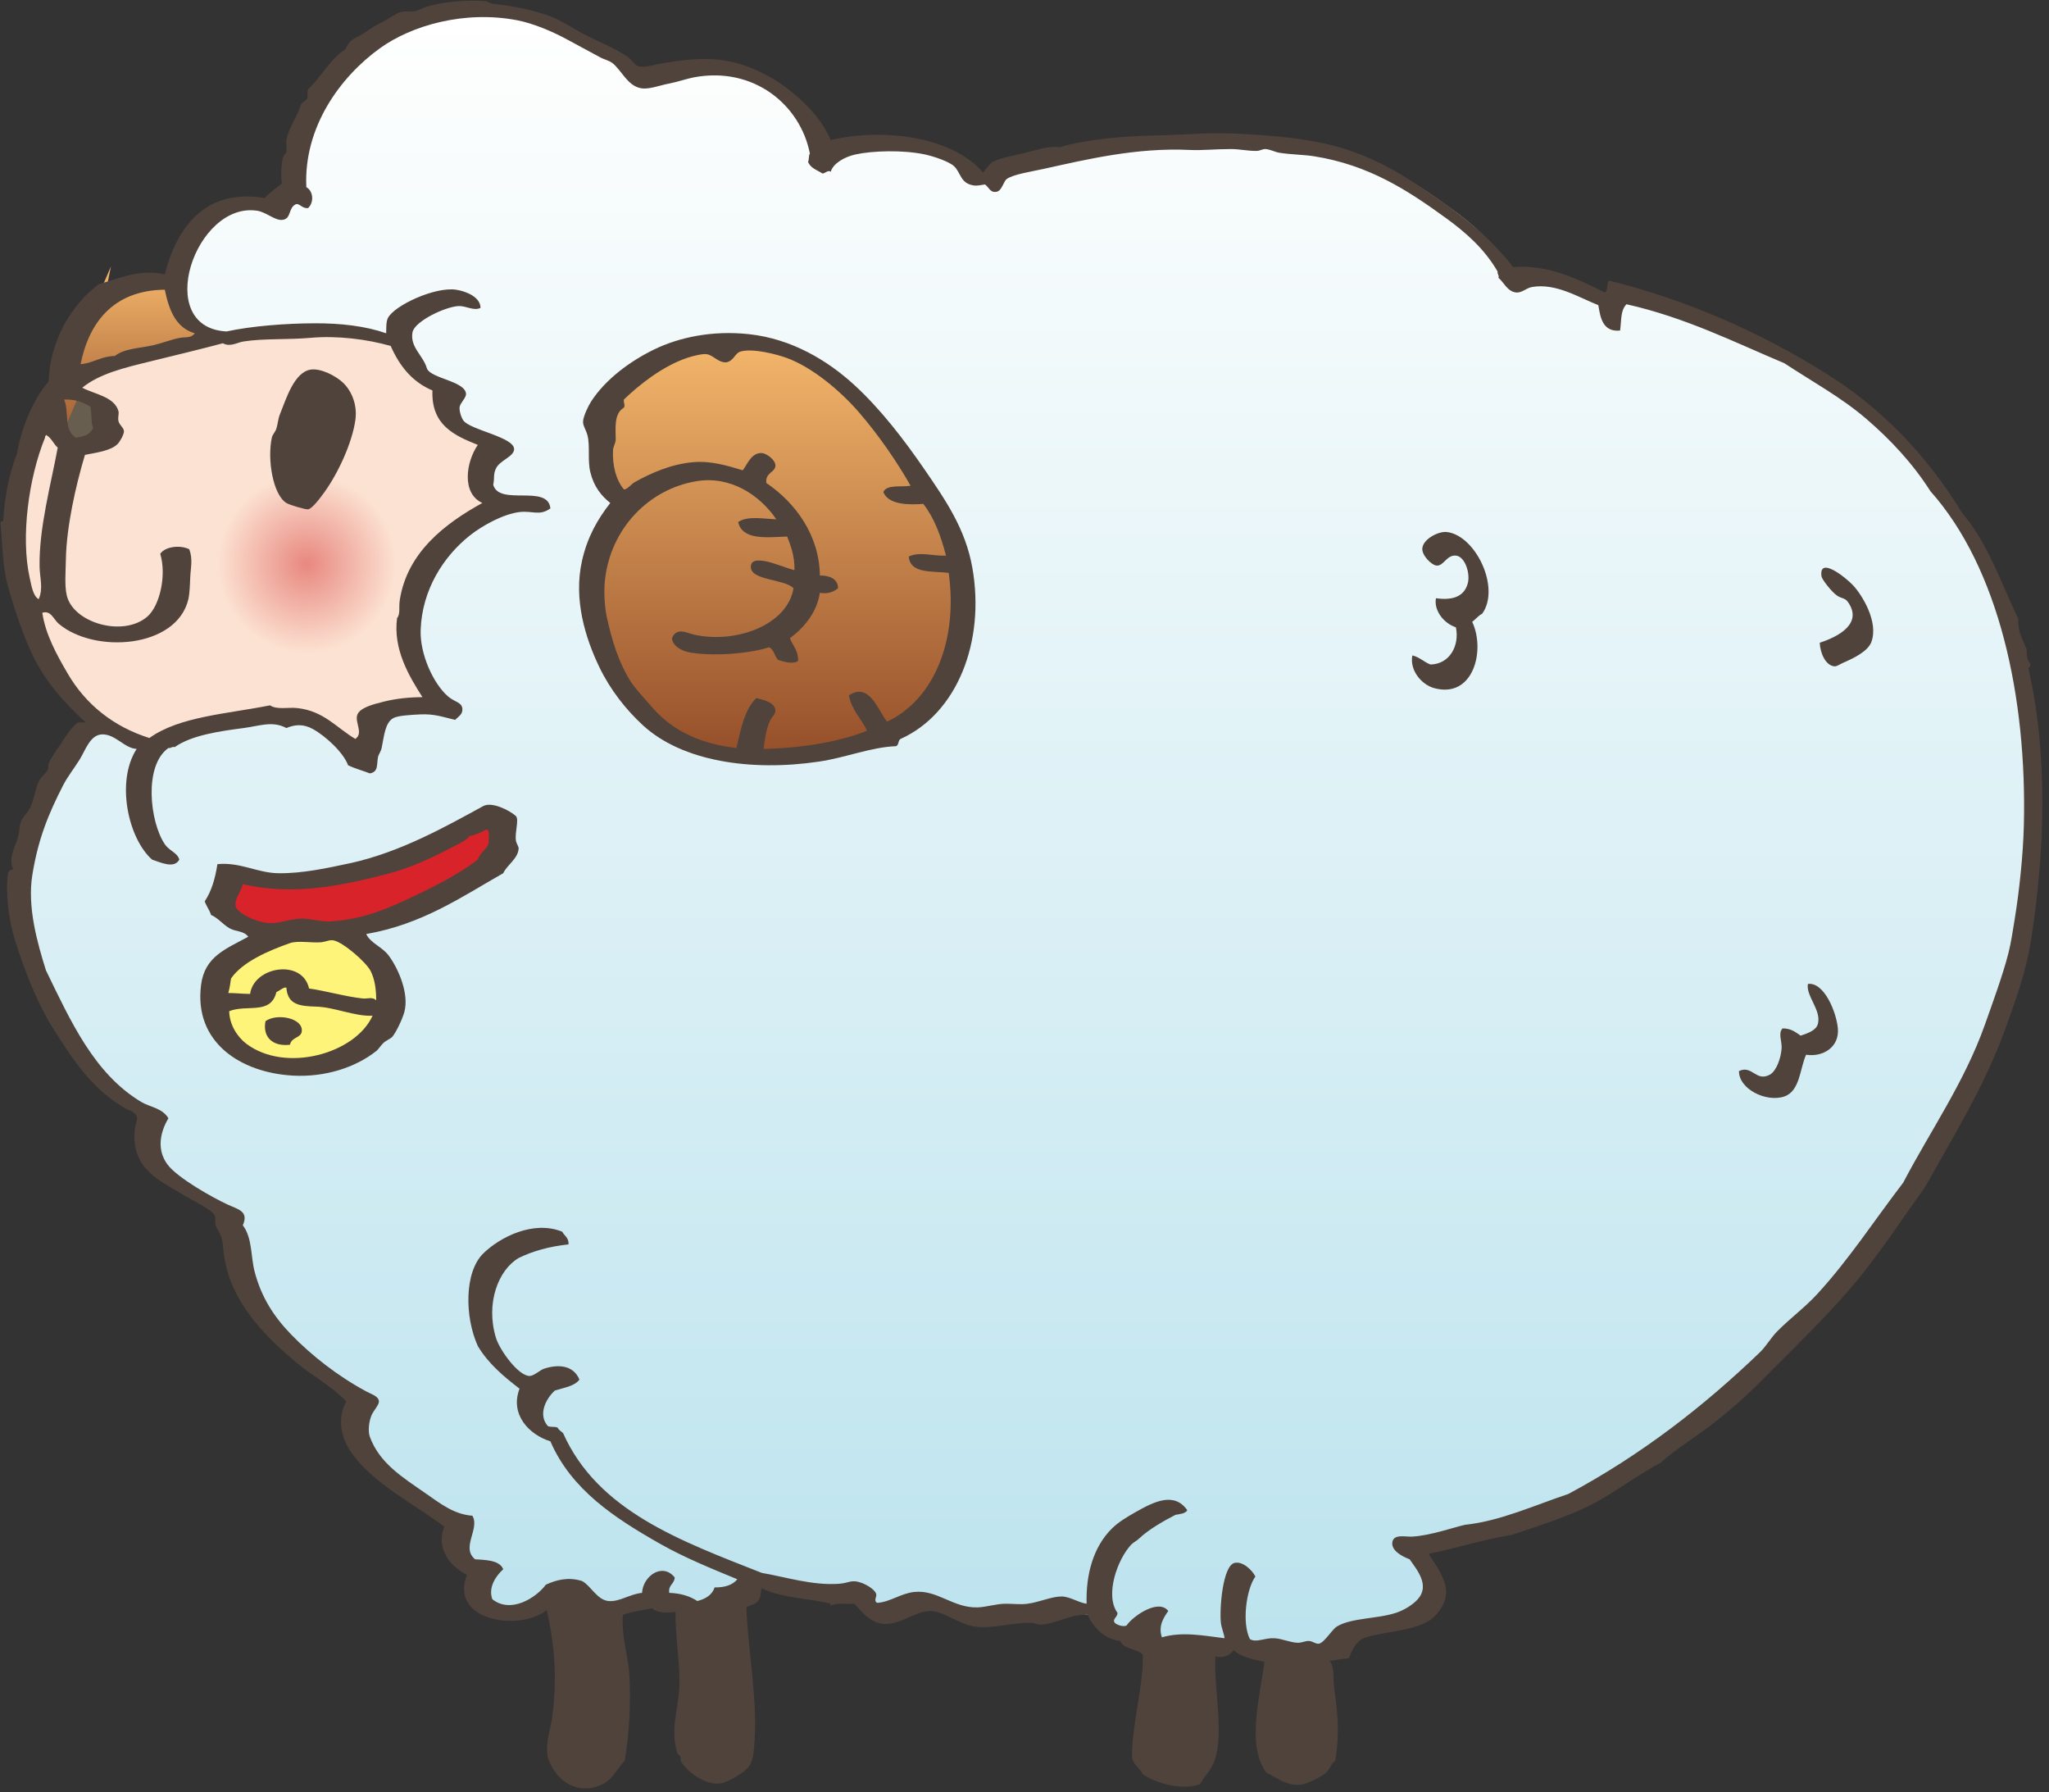 <?xml version="1.0" encoding="UTF-8"?>
<!DOCTYPE svg PUBLIC "-//W3C//DTD SVG 1.1//EN" "http://www.w3.org/Graphics/SVG/1.1/DTD/svg11.dtd">
<svg version="1.1" xmlns="http://www.w3.org/2000/svg" xmlns:xlink="http://www.w3.org/1999/xlink" x="0" y="0" width="271" height="237" viewBox="0, 0, 271, 237">
  <rect x="0" y="0" width="271" height="237" fill="#333333" stroke="none"/>
  <defs>
    <linearGradient id="Gradient_1" gradientUnits="userSpaceOnUse" x1="76.41" y1="100.477" x2="76.41" y2="44.928">
      <stop offset="0" stop-color="#944E29"/>
      <stop offset="1" stop-color="#F4B76C"/>
    </linearGradient>
    <linearGradient id="Gradient_2" gradientUnits="userSpaceOnUse" x1="4.632" y1="61.142" x2="4.632" y2="35.238">
      <stop offset="0" stop-color="#944E29"/>
      <stop offset="1" stop-color="#F4B76C"/>
    </linearGradient>
    <linearGradient id="Gradient_3" gradientUnits="userSpaceOnUse" x1="0.158" y1="218.774" x2="0.158" y2="0.841">
      <stop offset="0" stop-color="#BCE3EE"/>
      <stop offset="1" stop-color="#FFFFFE"/>
    </linearGradient>
    <radialGradient id="Gradient_4" gradientUnits="userSpaceOnUse" cx="40.582" cy="74.555" r="11.812">
      <stop offset="0" stop-color="#E8887F"/>
      <stop offset="1" stop-color="#FCE2D2"/>
    </radialGradient>
  </defs>
  <g id="Layer_1">
    <path d="M13.615,55.986 C13.539,55.81 13.525,55.452 13.511,55.072 C13.493,54.602 13.472,54.068 13.337,53.475 L13.209,52.911 L12.722,52.598 C11.462,51.787 10.184,51.409 8.698,51.409 L6.294,51.477 L7.187,53.421 C7.346,53.766 7.387,54.374 7.426,54.962 C7.516,56.29 7.638,58.108 9.319,59.093 L9.736,59.336 L10.214,59.275 C10.979,59.178 13.009,58.919 13.657,57.004 L13.833,56.487 L13.615,55.986" fill="#675E50"/>
    <path d="M66.06,111.119 C66.118,110.325 66.19,108.672 64.716,108.33 L63.909,108.292 L63.589,108.47 C62.971,108.811 62.465,109.045 61.861,109.155 L61.337,109.251 L61.006,109.668 C60.878,109.828 60.683,109.973 60.372,110.137 C57.933,111.429 54.592,113.198 51.191,114.1 C47.099,115.185 42.704,116.188 38.297,116.188 C36.219,116.188 34.304,115.974 32.442,115.531 L30.96,115.179 L30.716,116.683 C30.689,116.847 30.534,117.145 30.397,117.408 C30.066,118.042 29.613,118.91 29.749,119.971 C30.014,122.038 33.852,123.489 35.829,123.489 L36.006,123.485 C36.755,123.459 37.466,123.304 38.154,123.153 C38.795,123.014 39.4,122.881 39.927,122.881 L40.078,122.885 C40.469,122.906 40.891,122.974 41.338,123.046 C42.111,123.17 43.017,123.313 43.976,123.244 C48.38,122.93 51.666,121.526 54.92,119.991 C58.096,118.492 61.401,116.825 64.056,114.796 L64.411,114.524 L64.546,114.099 C64.602,113.923 64.744,113.758 64.99,113.481 C65.311,113.122 65.71,112.675 65.96,112.011 L66.207,111.357 L66.06,111.119" fill="#D8232A"/>
    <path d="M51.174,133.542 L51.518,132.776 L51.173,132.794 L51.172,132.268 C51.17,130.41 50.895,128.991 50.305,127.801 C49.598,126.372 46.208,123.303 44.377,122.957 C43.761,122.838 43.181,122.981 42.768,123.094 C42.644,123.128 42.519,123.167 42.387,123.183 C41.982,123.231 41.456,123.195 40.924,123.168 C40.515,123.147 40.099,123.126 39.704,123.126 C38.942,123.126 38.364,123.204 37.885,123.373 C35.108,124.349 31.207,125.95 29.388,128.585 L29.19,128.871 L29.148,129.217 C29.065,129.895 28.96,130.455 28.829,130.933 L28.419,132.743 L28.924,132.738 L28.886,132.754 L28.898,133.728 C28.928,136.185 30.45,138.191 31.744,139.163 C33.633,140.581 36.06,141.33 38.764,141.33 C43.878,141.33 48.794,138.67 50.516,134.992 L51.176,135.637 L51.174,133.542 z M39.491,131.015 L39.556,131.309 C39.342,131.129 39.318,130.87 39.29,130.501 C39.374,130.649 39.447,130.815 39.491,131.015 z M34.478,131.628 C34.556,131.082 34.877,130.638 35.315,130.3 L35.179,130.851 C35.06,131.334 34.906,131.58 34.465,131.719 L34.478,131.628 z M36.647,136.399 C36.549,136.28 36.497,136.13 36.474,135.975 C36.635,135.942 36.826,135.921 37.043,135.921 C37.542,135.921 37.94,136.026 38.201,136.139 C37.977,136.281 37.715,136.478 37.486,136.756 C37.099,136.717 36.806,136.594 36.647,136.399" fill="#FFF47A"/>
    <path d="M126.879,75.554 L126.773,74.794 L126.916,74.787 L126.488,73.118 C125.655,69.871 124.62,67.532 123.231,65.756 L122.764,65.16 L122.603,65.172 L121.667,63.529 C119.68,60.039 117.194,56.507 114.667,53.583 C112.28,50.82 108.349,47.372 104.475,45.976 C103.468,45.613 101.053,44.928 99.124,44.928 C98.555,44.928 98.067,44.984 97.631,45.1 C96.789,45.324 96.344,45.879 96.05,46.246 C95.998,46.312 95.919,46.411 95.853,46.473 C95.727,46.428 95.559,46.319 95.329,46.167 C94.898,45.88 94.361,45.524 93.623,45.425 C92.806,45.315 91.136,45.741 90.465,45.966 C86.638,47.248 83.226,50.177 81.532,51.809 L81.163,52.165 L81.106,52.674 C81.084,52.88 81.085,53.061 81.099,53.22 C79.922,54.405 79.972,56.244 80.007,57.525 C80.013,57.73 80.018,57.925 80.021,58.062 C80.004,58.156 79.962,58.247 79.928,58.343 C79.823,58.629 79.681,59.021 79.659,59.484 C79.545,61.932 80.193,64.171 81.437,65.629 L81.762,66.011 L82.253,66.103 L82.571,66.132 C83.353,66.132 83.908,65.637 84.353,65.24 C84.461,65.143 84.564,65.041 84.644,64.989 C85.54,64.491 86.686,63.898 87.994,63.415 C82.874,65.744 79.192,70.76 78.585,76.685 C78.41,78.399 78.59,80.604 78.849,81.808 C79.68,85.669 80.731,88.521 82.155,90.785 C82.699,91.648 83.527,92.582 84.328,93.485 C84.61,93.802 84.891,94.12 85.158,94.432 C88.013,97.767 92.078,99.747 97.239,100.318 L98.477,100.456 L98.983,98.356 C99.387,96.637 99.773,94.998 100.527,93.907 C100.68,93.954 100.828,94.004 100.948,94.056 C100.81,94.245 100.656,94.471 100.539,94.737 C99.902,96.178 99.693,97.966 99.592,98.825 L100.995,99.03 L99.587,98.865 L99.398,100.477 L101.022,100.447 C106.319,100.348 111.488,99.436 115.203,97.945 L116.596,97.386 L115.958,96.027 C115.926,95.96 115.895,95.895 115.862,95.831 C115.97,95.995 116.081,96.152 116.197,96.301 L116.891,97.191 L117.914,96.714 C124.711,93.548 128.23,85.242 126.879,75.554 z M103.146,84.88 C103.157,84.911 103.168,84.941 103.18,84.971 C102.963,84.711 102.679,84.468 102.293,84.296 L101.793,84.073 L101.273,84.243 C101.147,84.285 101.013,84.325 100.875,84.364 C103.645,83.123 105.838,80.996 106.352,78.031 L106.473,77.331 L106.278,77.126 L106.452,77.167 L106.492,75.422 C106.539,73.342 105.972,71.848 105.44,70.447 L105.335,70.169 L105.392,70.171 C106.319,71.8 106.991,73.784 107.018,76.126 L107.122,77.571 L107.125,77.571 L107.033,78.18 C106.659,80.686 104.743,82.432 103.634,83.249 L102.776,83.881 L103.146,84.88 z M104.288,68.521 C104.528,68.83 104.762,69.157 104.985,69.502 L104.958,69.503 L104.288,68.521 z M99.945,64.012 C99.646,63.817 99.341,63.637 99.03,63.47 L99.348,63.067 C99.518,62.852 99.689,62.581 99.866,62.29 C100.072,61.953 100.456,61.324 100.589,61.314 C100.676,61.337 100.804,61.415 100.919,61.503 C100.465,61.914 99.789,62.668 99.945,64.012" fill="url(#Gradient_1)"/>
    <path d="M23.183,38.023 L22.947,36.881 L21.781,36.892 C18.582,36.924 15.895,37.839 13.81,39.559 L14.669,35.238 L12.004,41.443 C10.72,43.131 9.798,45.269 9.279,47.82 L6.632,61.142 L11.658,49.436 C12.243,49.309 12.748,49.126 13.21,48.958 C13.887,48.714 14.471,48.503 15.225,48.487 L15.707,48.477 L16.083,48.174 C16.68,47.694 17.763,47.521 18.91,47.337 C19.496,47.244 20.093,47.147 20.678,47.01 C21.226,46.881 21.768,46.713 22.305,46.545 C22.931,46.35 23.522,46.165 24.083,46.065 C24.223,46.04 24.363,46.036 24.501,46.028 C25.096,45.995 26.205,45.933 26.928,44.865 L28.02,43.253 L26.151,42.709 C24.619,42.263 23.787,40.949 23.183,38.023 z" fill="url(#Gradient_2)"/>
    <path d="M54.234,80.371 C54.234,80.093 54.235,79.83 54.276,79.566 C55.205,73.564 60.216,70.099 64.479,67.751 L66.944,66.393 L64.385,65.221 C63.878,64.989 63.565,64.602 63.401,64.001 C63.067,62.785 63.479,60.908 64.36,59.637 L65.372,58.176 L63.722,57.514 C60.453,56.203 58.477,55.156 58.611,51.685 L58.649,50.702 L57.742,50.322 C55.648,49.446 54.132,47.812 52.972,45.179 L52.705,44.572 L52.067,44.388 C48.564,43.379 44.418,42.95 40.988,43.258 C39.765,43.368 38.447,43.396 37.172,43.423 C35.426,43.46 33.621,43.499 32.017,43.749 C31.639,43.808 31.302,43.917 31.005,44.013 C30.729,44.102 30.468,44.186 30.302,44.186 C30.253,44.186 30.215,44.179 30.155,44.146 L29.657,43.874 L29.109,44.02 C26.661,44.676 23.874,45.355 21.18,46.012 L19.301,46.471 C15.794,47.33 12.481,48.14 9.982,50.169 L8.318,51.52 L10.212,52.523 C10.744,52.804 11.331,53.023 11.898,53.234 C13.167,53.706 14.033,54.068 14.272,54.656 C14.268,54.686 14.264,54.717 14.26,54.75 C14.224,55.062 14.169,55.534 14.301,56.058 C14.424,56.545 14.688,56.908 14.884,57.161 C14.779,57.374 14.626,57.627 14.543,57.717 C14.093,58.176 12.627,58.447 11.658,58.626 C11.414,58.672 11.178,58.716 10.955,58.761 L10.122,58.929 L9.877,59.743 C9.134,62.219 7.395,68.559 7.298,73.924 C7.292,74.276 7.279,74.636 7.267,74.996 C7.218,76.407 7.168,77.866 7.456,79.078 C7.618,79.761 7.911,80.379 8.302,80.933 C7.944,80.463 7.39,79.792 6.489,79.601 C6.992,78.334 6.866,77.131 6.748,76.064 C6.704,75.676 6.659,75.284 6.652,74.886 C6.59,71.185 7.484,66.939 8.273,63.192 C8.548,61.887 8.813,60.627 9.029,59.445 L9.174,58.649 L8.564,58.12 C8.457,58.027 8.327,57.844 8.19,57.65 C7.878,57.211 7.452,56.61 6.703,56.239 L4.749,55.273 L4.671,57.158 C4.612,57.289 4.572,57.424 4.551,57.562 C2.222,63.421 1.372,71.407 2.531,76.655 L2.608,77.015 C2.839,78.107 3.123,79.434 4.04,80.199 L4.192,81.236 C4.644,84.301 6.124,87.028 7.73,89.784 C10.303,94.196 14.314,97.363 19.33,98.942 L20.005,99.154 L20.581,98.742 C23.341,96.763 27.442,96.098 31.783,95.393 C33.003,95.195 34.26,94.991 35.506,94.754 C36.14,95.008 36.805,95.048 37.352,95.048 C37.584,95.048 37.823,95.04 38.062,95.032 C38.435,95.02 38.813,95.001 39.162,95.039 C41.243,95.265 42.544,96.248 44.051,97.385 C44.741,97.906 45.455,98.444 46.272,98.929 L47.053,99.392 L47.799,98.877 C49.264,97.868 48.893,96.299 48.714,95.545 C48.675,95.379 48.619,95.142 48.603,95.027 C49.003,94.677 50.483,94.308 51.058,94.165 C52.543,93.795 54.151,93.607 55.873,93.607 L58.463,93.611 L57.07,91.428 C55.279,88.62 53.565,85.602 53.887,82.23 C54.232,81.58 54.233,80.92 54.234,80.371 z M40.444,65.877 C39.872,65.743 38.87,65.434 38.624,65.307 C37.613,64.677 36.763,60.811 37.327,58.215 C37.356,58.152 37.397,58.097 37.435,58.039 C37.58,57.817 37.778,57.513 37.909,57.087 C38.02,56.727 38.084,56.401 38.143,56.084 C38.201,55.775 38.247,55.531 38.347,55.286 C38.457,55.017 38.572,54.718 38.694,54.401 C39.227,53.013 40.22,50.428 41.313,50.273 C41.356,50.267 41.402,50.265 41.449,50.265 C42.327,50.265 43.777,51.024 44.439,51.678 C45.157,52.388 45.837,53.734 45.593,55.382 C45.159,58.308 43.338,62.054 41.765,64.242 C41.068,65.21 40.658,65.668 40.444,65.877 z M22.785,73.814 C23.055,73.735 23.477,73.689 23.859,73.743 C23.922,74.211 23.878,74.686 23.823,75.273 C23.789,75.635 23.754,76.012 23.738,76.417 C23.713,77.093 23.666,78.352 23.536,78.904 C23.157,80.506 22.066,81.623 20.682,82.356 C22.441,80.574 23.325,76.875 22.785,73.814" fill="#FCE2D2"/>
    <path d="M256.448,64.092 C254.211,60.604 251.353,57.391 247.717,54.273 C245.304,52.204 242.585,50.508 239.956,48.867 C238.895,48.205 237.828,47.539 236.774,46.846 L236.545,46.724 C235.156,46.139 233.784,45.539 232.412,44.938 C227.168,42.643 221.745,40.269 215.426,38.847 L214.633,38.669 L214.078,39.264 C213.437,39.951 213.191,40.709 213.073,41.477 C212.988,41.185 212.906,40.792 212.817,40.263 L212.658,39.32 L211.908,39.028 C211.355,38.814 210.779,38.551 210.184,38.281 C208.282,37.417 206.127,36.438 203.763,36.438 C203.299,36.438 202.84,36.477 202.395,36.553 C201.823,36.651 201.369,36.893 201.039,37.07 C200.902,37.143 200.697,37.252 200.647,37.263 C200.473,37.242 200.143,36.826 199.924,36.55 C199.812,36.41 199.7,36.267 199.578,36.128 C199.559,36.044 199.534,35.968 199.51,35.902 L199.552,35.632 L199.301,35.199 C197.306,31.757 194.525,29.468 192.068,27.683 C187.125,24.092 181.663,20.485 174.059,19.27 C173.289,19.148 172.512,19.091 171.76,19.037 C170.986,18.98 170.186,18.922 169.385,18.792 C169.236,18.767 169.079,18.703 168.912,18.644 C168.506,18.501 168,18.323 167.426,18.294 L167.32,18.292 C166.923,18.292 166.598,18.4 166.361,18.48 C166.301,18.5 166.24,18.525 166.206,18.534 L166.013,18.539 C165.603,18.539 165.131,18.485 164.631,18.428 C164.045,18.361 163.44,18.293 162.793,18.293 C161.825,18.294 160.955,18.333 160.144,18.37 C159.188,18.413 158.315,18.455 157.463,18.414 C150.648,18.083 144.303,19.491 138.774,20.717 L137.65,20.965 C137.336,21.035 136.985,21.105 136.619,21.178 C134.639,21.574 133.172,21.902 132.318,22.526 C131.918,22.818 131.69,23.215 131.501,23.585 C131.388,23.468 131.255,23.347 131.096,23.234 L130.636,22.907 L130.077,22.986 C129.923,23.008 129.78,23.032 129.643,23.056 C129.401,23.097 129.195,23.154 128.958,23.114 C128.532,23.039 128.466,22.938 128.143,22.337 C127.925,21.932 127.654,21.427 127.178,20.968 C126.138,19.968 123.56,19.24 122.655,19.044 C120.906,18.666 119.035,18.587 117.773,18.587 C115.926,18.587 114.116,18.754 112.806,19.046 C111.475,19.343 109.849,20.096 108.991,21.323 C108.952,21.337 108.915,21.352 108.879,21.366 C108.718,21.28 108.523,21.176 108.385,21.082 C108.388,21.049 108.39,21.017 108.393,20.987 C108.393,20.98 108.394,20.974 108.394,20.967 L108.626,20.659 L108.506,20.04 C107.195,13.276 101.432,8.552 94.49,8.552 C93.506,8.552 92.497,8.648 91.493,8.837 C91.006,8.929 90.485,9.074 89.934,9.227 C89.345,9.392 88.735,9.562 88.129,9.678 C87.724,9.755 87.311,9.862 86.902,9.97 C86.177,10.161 85.525,10.354 85.025,10.272 C84.404,10.169 83.868,9.486 83.301,8.763 C82.855,8.194 82.394,7.606 81.792,7.165 C81.389,6.871 80.953,6.703 80.567,6.554 C80.394,6.487 80.22,6.424 80.067,6.342 L75.628,3.943 C74.481,3.324 71.502,1.824 68.619,1.277 C67.092,0.988 65.511,0.841 63.919,0.841 C58.649,0.841 53.224,2.485 49.406,5.24 C42.603,10.148 38.75,17.467 39.1,24.817 L39.124,25.576 C38.906,25.592 38.694,25.647 38.491,25.738 L38.399,25.784 C37.485,26.28 37.186,27.101 37.008,27.592 C37.006,27.596 37.004,27.601 37.003,27.605 C36.792,27.521 36.5,27.367 36.285,27.253 C35.699,26.943 35.035,26.592 34.255,26.47 C33.885,26.411 33.509,26.382 33.138,26.382 C27.723,26.382 23.512,32.476 23.365,37.925 C23.249,42.217 25.745,45.022 29.878,45.245 L30.068,45.255 L30.254,45.215 C33.219,44.575 37.46,44.183 41.601,44.168 L41.786,44.167 C45.272,44.167 48.24,44.585 50.609,45.409 L52.408,46.034 L52.491,44.132 C52.497,43.995 52.499,43.84 52.5,43.676 C52.503,43.387 52.508,42.848 52.566,42.695 C52.882,42.101 54.733,40.974 56.707,40.279 C54.987,41.136 53.395,42.362 53.159,43.705 C52.848,45.477 53.673,46.71 54.336,47.702 C54.667,48.195 54.978,48.662 55.11,49.132 L55.172,49.307 C55.662,50.453 56.975,50.945 58.365,51.466 C58.838,51.643 59.634,51.941 60.05,52.192 C60.043,52.204 60.034,52.216 60.026,52.227 C59.771,52.606 59.481,53.035 59.396,53.562 C59.232,54.57 59.715,55.827 60.109,56.397 C60.715,57.271 61.926,57.751 63.852,58.462 C64.551,58.72 65.599,59.107 66.222,59.44 C66.158,59.485 66.096,59.529 66.04,59.568 C65.444,59.986 64.701,60.508 64.309,61.354 C63.957,62.114 63.937,62.66 63.92,63.098 C63.912,63.334 63.904,63.537 63.846,63.83 L63.778,64.165 L63.871,64.494 C64.278,65.94 65.37,66.525 66.585,66.765 C64.637,67.42 62.626,68.61 61.231,69.721 C56.954,73.131 54.398,78.066 54.218,83.261 C54.1,86.698 55.895,91.037 58.303,93.138 C58.377,93.203 58.451,93.263 58.524,93.319 C57.648,93.126 56.683,92.988 55.442,93.054 C53.653,93.147 52.218,93.253 51.376,93.695 C49.841,94.501 49.506,96.351 49.237,97.837 C49.189,98.101 49.142,98.364 49.088,98.618 C49.071,98.699 49.002,98.836 48.935,98.968 C48.818,99.198 48.673,99.485 48.604,99.835 C48.552,100.1 48.526,100.362 48.504,100.613 C48.415,100.583 48.325,100.552 48.236,100.522 C47.84,100.388 47.46,100.259 47.112,100.119 C46.152,98.223 43.845,96.134 42.034,95.145 C40.705,94.421 39.399,94.284 37.941,94.739 C36.543,94.186 34.872,94.361 33.365,94.644 C32.943,94.723 32.507,94.805 32.052,94.864 C28.472,95.33 25.061,95.877 22.69,97.369 C22.523,97.391 22.382,97.432 22.268,97.474 L21.925,97.421 L21.457,97.752 C17.593,100.486 18.257,107.815 20.1,111.522 C18.025,108.558 17.216,102.967 19.265,99.8 L20.619,97.706 L18.127,97.613 C17.767,97.6 17.268,97.269 16.74,96.919 C15.917,96.373 14.893,95.693 13.485,95.693 C13.484,95.693 13.483,95.693 13.482,95.693 C11.395,95.741 10.42,97.628 9.775,98.877 C9.622,99.175 9.475,99.464 9.319,99.709 C9.015,100.187 8.723,100.613 8.448,101.015 C7.954,101.735 7.488,102.416 7.094,103.182 C5.08,107.105 3.672,110.531 2.876,115.485 C2.158,119.949 3.452,124.664 4.722,128.731 L5.314,129.991 C8.451,136.476 11.694,143.18 17.947,146.926 C18.446,147.225 18.973,147.426 19.438,147.603 C19.913,147.783 20.276,147.927 20.555,148.103 C19.449,150.528 19.603,152.938 21.019,154.838 C22.715,157.112 28.123,159.926 29.478,160.555 C29.704,160.66 29.932,160.755 30.153,160.848 C30.393,160.946 30.731,161.087 30.913,161.194 C30.896,161.257 30.867,161.346 30.815,161.464 L30.481,162.232 L30.994,162.897 C31.599,163.679 31.75,164.898 31.91,166.19 C32.005,166.954 32.103,167.745 32.304,168.51 C33.194,171.9 34.783,174.647 37.456,177.414 C40.405,180.468 44.065,183.246 47.764,185.238 C47.949,185.339 48.143,185.43 48.332,185.519 C48.364,185.533 48.398,185.549 48.434,185.566 C48.238,185.855 48.017,186.181 47.86,186.533 C47.393,187.584 47.147,189.275 47.583,190.474 C48.897,194.094 51.808,196.099 54.623,198.038 L55.933,198.949 C57.548,200.088 59.212,201.259 61.289,201.691 C61.243,201.984 61.144,202.338 61.056,202.649 C60.721,203.846 60.16,205.849 61.944,207.291 L62.279,207.563 L62.708,207.601 C62.861,207.615 63.039,207.626 63.232,207.637 C63.478,207.651 64.008,207.683 64.465,207.754 C63.546,209.103 63.288,210.598 63.783,211.956 L63.919,212.329 L64.231,212.577 C65.12,213.288 66.194,213.663 67.336,213.663 C69.629,213.663 71.854,212.183 73.089,210.704 C74.348,210.173 75.362,210.077 76.412,210.374 C76.651,210.541 76.945,210.861 77.231,211.173 C77.972,211.979 78.895,212.982 80.341,213.121 C81.445,213.228 82.472,212.852 83.352,212.524 C83.947,212.303 84.51,212.093 85.051,212.041 L86.259,211.924 L86.33,210.713 C86.375,209.939 86.911,209.346 87.36,209.183 C87.161,209.573 87.008,210.11 87.112,210.833 L87.282,212.005 L88.465,212.046 C89.668,212.089 90.648,212.367 91.46,212.897 L91.989,213.242 L92.6,213.079 C93.128,212.939 94.547,212.56 95.405,211.289 C96.81,211.148 97.888,210.623 98.617,209.721 L99.261,208.925 L100.234,209.309 L100.521,209.388 C101.343,209.525 102.211,209.715 103.111,209.911 C105.536,210.438 108.345,211.039 111.058,210.844 C111.677,210.799 112.123,210.685 112.449,210.603 C112.685,210.544 112.814,210.513 112.924,210.513 C113.051,210.513 113.235,210.556 113.471,210.642 C113.803,210.763 114.179,210.98 114.405,211.152 C114.213,212.205 114.723,212.805 115.209,213.129 L115.596,213.388 L116.062,213.366 C117.173,213.314 118.156,212.91 119.023,212.555 C119.73,212.265 120.397,211.99 121.065,211.919 C122.277,211.793 123.321,212.249 124.573,212.788 C125.859,213.343 127.316,213.971 129.099,213.971 L129.365,213.966 C130.026,213.942 130.658,213.825 131.269,213.711 C131.857,213.601 132.413,213.497 132.942,213.486 L133.098,213.485 C133.395,213.485 133.693,213.499 133.992,213.513 C134.752,213.548 135.512,213.559 136.113,213.473 C136.943,213.356 137.723,213.134 138.409,212.939 C139.143,212.729 139.834,212.533 140.382,212.526 C140.739,212.526 141.205,212.715 141.697,212.914 C142.23,213.129 142.832,213.373 143.51,213.472 L145.18,213.716 L145.131,212.029 C145.056,209.356 145.504,205.642 148.068,203.121 C148.818,202.384 149.832,201.784 150.894,201.184 C151.375,200.91 151.975,200.57 152.589,200.289 C151.531,200.929 150.477,201.658 149.695,202.406 C149.578,202.517 149.442,202.603 149.316,202.689 C149.076,202.853 148.803,203.04 148.557,203.305 C146.5,205.516 144.766,210.267 146.203,213.344 C145.697,214.233 145.951,214.949 146.279,215.41 L146.456,215.614 C147.207,216.332 148.705,216.674 149.621,216.222 L149.961,216.055 L150.172,215.74 C150.504,215.246 151.465,214.497 152.32,214.111 C152.051,214.916 151.951,215.89 152.339,216.983 L152.787,218.247 L154.073,217.87 C154.859,217.64 155.725,217.527 156.72,217.527 C157.969,217.527 159.291,217.706 160.569,217.878 C160.975,217.933 161.38,217.987 161.783,218.037 L163.401,218.235 L163.372,216.605 C163.365,216.195 163.242,215.781 163.102,215.303 C163.01,214.995 162.908,214.647 162.884,214.432 C162.694,212.744 163.143,209.066 163.729,208.089 C163.902,208.163 164.145,208.337 164.361,208.556 C163.246,210.947 162.866,215.069 164.053,217.395 L164.246,217.773 L164.616,217.983 C165.414,218.435 166.459,218.364 167.328,218.185 C167.69,218.112 168.029,218.042 168.364,218.042 L168.482,218.045 C168.825,218.062 169.244,218.176 169.69,218.296 C170.277,218.454 170.943,218.634 171.698,218.647 C172.119,218.647 172.482,218.552 172.773,218.476 C172.877,218.448 172.977,218.414 172.988,218.398 C173.059,218.417 173.123,218.452 173.186,218.481 C173.448,218.598 173.845,218.774 174.34,218.774 L174.646,218.751 C175.586,218.61 176.265,217.796 176.92,217.008 C177.134,216.752 177.455,216.365 177.573,216.279 C178.406,215.771 179.926,215.558 181.397,215.351 C182.645,215.176 183.935,214.994 185.08,214.615 C186.416,214.173 187.754,213.33 188.572,212.414 C190.828,209.888 188.834,207.107 187.877,205.772 L187.347,205.017 L186.93,204.861 C186.706,204.778 186.511,204.691 186.344,204.606 C186.528,204.612 186.705,204.613 186.871,204.605 C188.742,204.503 190.967,203.871 192.591,203.409 C193.143,203.253 193.623,203.115 193.986,203.031 C197.551,202.651 201.047,201.367 204.43,200.124 C205.594,199.696 206.747,199.273 207.883,198.895 L208.105,198.799 C217.1,193.978 225.484,187.78 233.736,179.852 C234.252,179.357 234.666,178.802 235.068,178.265 C235.398,177.823 235.709,177.406 236.046,177.063 C236.772,176.323 237.548,175.645 238.369,174.926 C239.369,174.051 240.402,173.146 241.357,172.11 C244.275,168.943 246.818,165.446 249.277,162.065 C250.43,160.481 251.62,158.844 252.84,157.252 L252.971,157.047 C254.106,154.877 255.367,152.698 256.586,150.592 C259.234,146.015 261.974,141.281 263.852,135.982 L264.27,134.808 C265.24,132.084 266.34,128.998 267.008,126.38 C267.324,125.144 267.546,123.748 267.762,122.398 L267.874,121.697 C268.393,118.507 268.985,113.534 269.092,109.145 C269.556,90.108 264.949,73.697 256.448,64.092 z M241.666,136.153 C241.707,136.681 241.574,137.116 241.27,137.448 C240.894,137.861 240.257,138.106 239.567,138.106 C239.449,138.106 239.329,138.1 239.209,138.086 C240.135,137.745 241.199,137.22 241.666,136.153 z M242.682,86.606 C242.674,86.61 242.667,86.614 242.66,86.618 C242.541,86.489 242.397,86.243 242.281,85.911 C243.939,85.226 245.645,84.149 246.237,82.514 C246.375,83.182 246.383,83.831 246.182,84.389 C246.075,84.685 245.551,85.33 243.234,86.328 C243.037,86.413 242.854,86.511 242.682,86.606 z M234.748,143.356 C236.387,142.472 236.97,139.939 237.049,138.723 C237.068,138.43 237.051,138.148 237.022,137.888 C237.056,137.912 237.092,137.937 237.128,137.963 L237.797,138.423 L237.588,138.877 C237.289,139.524 237.099,140.253 236.914,140.958 C236.527,142.432 236.223,143.415 235.539,143.648 C235.092,143.802 234.498,143.808 233.921,143.685 C234.197,143.614 234.474,143.505 234.748,143.356 z M189.544,72.609 C189.727,72.277 190.629,71.757 191.19,71.757 C191.486,71.792 191.795,71.898 192.103,72.066 C191.129,72.181 190.502,72.79 190.113,73.168 C190.09,73.19 190.066,73.214 190.041,73.238 C189.833,73.056 189.613,72.785 189.544,72.609 z M192.911,87.488 C193.455,86.801 193.818,85.966 193.981,85.071 C194.063,86.335 193.803,87.623 193.217,88.544 C192.691,89.373 191.994,89.776 191.089,89.776 C190.769,89.776 190.42,89.725 190.051,89.623 C189.826,89.561 189.584,89.443 189.352,89.283 C190.781,89.22 192.041,88.586 192.911,87.488 z M193.852,81.106 L193.143,81.65 L192.988,81.601 C192.449,81.427 191.965,81.035 191.653,80.581 C194.164,80.356 195.093,78.777 195.434,77.722 C195.516,78.649 195.38,79.483 195.025,80.104 C194.695,80.325 194.435,80.571 194.217,80.779 C194.099,80.892 193.982,81.006 193.852,81.106 z M47.156,124.12 C47.635,125.124 48.437,125.706 49.145,126.22 C49.594,126.546 50.018,126.854 50.292,127.228 C51.357,128.682 52.625,131.575 52.108,133.454 C51.909,134.18 51.245,135.587 50.859,136.117 C50.796,136.159 50.721,136.2 50.644,136.246 C50.38,136.4 50.053,136.593 49.755,136.867 C49.494,137.107 49.292,137.367 49.128,137.575 C49.047,137.68 48.923,137.838 48.876,137.878 C46.494,139.761 43.159,140.841 39.726,140.841 C39.418,140.841 39.107,140.832 38.795,140.815 C34.887,140.593 31.566,139.164 29.683,136.896 C28.235,135.15 27.669,132.969 28,130.411 C28.32,127.945 29.751,127.09 32.465,125.67 C32.808,125.49 33.158,125.308 33.511,125.116 L34.927,124.348 L33.984,123.041 C33.321,122.12 32.354,121.884 31.714,121.728 C31.468,121.668 31.235,121.61 31.103,121.54 C30.811,121.384 30.513,121.128 30.198,120.856 C29.856,120.564 29.483,120.241 29.036,119.974 C28.933,119.75 28.824,119.548 28.723,119.36 C28.707,119.332 28.693,119.305 28.678,119.277 C29.229,118.272 29.648,117.074 29.945,115.657 C30.973,115.709 31.936,115.962 32.948,116.228 C34.134,116.54 35.36,116.862 36.771,116.887 L37.12,116.89 C40.295,116.89 43.631,116.17 46.574,115.535 C53.085,114.13 58.998,110.895 63.75,108.295 L64.569,107.845 C64.569,107.845 64.609,107.833 64.704,107.833 C65.346,107.833 66.362,108.302 66.975,108.722 C66.96,108.914 66.928,109.163 66.904,109.35 C66.823,109.977 66.732,110.687 66.834,111.361 C66.892,111.746 67.035,112.058 67.142,112.288 C67.044,112.565 66.789,112.862 66.417,113.28 C66.116,113.617 65.786,113.988 65.508,114.435 C64.745,114.873 63.988,115.316 63.232,115.762 C58.585,118.491 54.197,121.069 48.192,122.113 L46.352,122.434 L47.156,124.12 z M81.6,65.402 C80.431,64.469 79.789,63.48 79.452,62.095 C79.298,61.461 79.297,60.705 79.297,59.905 C79.296,59.042 79.295,58.149 79.094,57.302 C78.989,56.861 78.828,56.492 78.699,56.195 C78.632,56.04 78.54,55.829 78.529,55.809 C78.557,55.492 78.993,54.442 79.383,53.843 C80.936,51.456 83.748,49.145 87.099,47.502 C89,46.571 92.152,45.46 96.369,45.46 C97.214,45.46 98.073,45.506 98.921,45.599 C104.729,46.232 109.259,49.404 112.037,51.954 C114.949,54.628 117.856,58.135 121.186,62.991 L121.293,63.148 C123.895,66.942 126.353,70.525 127.199,75.278 C128.875,84.68 125.312,93.373 118.487,96.44 C118.051,96.655 117.804,96.99 117.652,97.306 C115.845,97.469 114.073,97.926 112.351,98.37 C110.968,98.727 109.539,99.096 108.107,99.308 C106.007,99.619 103.914,99.776 101.885,99.776 L101.884,99.776 C95.082,99.776 89.439,98.032 85.994,94.866 C83.736,92.791 81.803,90.216 80.552,87.615 C78.209,82.746 77.477,78.295 78.377,74.388 C78.959,71.856 80.025,69.695 81.832,67.382 L82.695,66.277 L81.6,65.402 z M70.446,187.356 C70.31,187.172 70.193,186.981 70.097,186.785 C69.699,185.967 69.679,185.075 70.039,184.137 L70.341,183.347 C70.977,183.256 71.528,182.895 71.982,182.597 C72.124,182.504 72.338,182.363 72.399,182.336 C73.152,182.09 73.883,182.028 74.35,182.129 C74.176,182.18 73.997,182.228 73.824,182.274 C73.535,182.353 73.246,182.431 72.968,182.519 L72.676,182.611 L72.448,182.815 C71.165,183.968 70.283,185.705 70.446,187.356 z M63.807,175.437 C62.96,172.095 63.363,168.274 64.907,166.762 C66.387,165.312 68.977,163.849 71.491,163.782 C70.223,164.114 69.045,164.548 67.968,165.078 L67.878,165.127 C65.198,166.697 63.085,170.696 63.807,175.437" fill="url(#Gradient_3)"/>
    <path d="M52.393,74.555 C52.393,81.078 47.106,86.367 40.583,86.367 C34.059,86.367 28.771,81.078 28.771,74.555 C28.771,68.032 34.059,62.743 40.583,62.743 C47.106,62.743 52.393,68.032 52.393,74.555 z" fill="url(#Gradient_4)"/>
    <path d="M118.515,98.67 C115.17,98.796 111.884,100.181 108.315,100.71 C99.311,102.043 90.223,100.679 85.035,95.91 C82.796,93.852 80.702,91.196 79.275,88.23 C77.424,84.384 75.805,79.238 76.995,74.07 C77.706,70.982 79.033,68.663 80.715,66.51 C79.53,65.563 78.544,64.36 78.075,62.43 C77.698,60.878 78.051,59.042 77.715,57.63 C77.533,56.865 77.075,56.296 77.115,55.71 C77.16,55.051 77.767,53.729 78.195,53.07 C80.092,50.152 83.302,47.785 86.475,46.23 C89.747,44.626 94.173,43.655 99.075,44.19 C104.751,44.809 109.501,47.702 112.995,50.91 C116.486,54.114 119.586,58.151 122.355,62.19 C125.022,66.081 127.682,69.908 128.595,75.03 C130.348,84.868 126.562,94.365 119.115,97.71 C118.767,97.882 118.896,98.53 118.515,98.67 z M113.595,54.51 C111.242,51.787 107.491,48.569 103.995,47.31 C102.847,46.897 99.681,46.022 97.995,46.47 C97.156,46.692 97.109,47.695 96.075,47.91 C94.96,47.979 94.376,46.956 93.435,46.83 C92.882,46.756 91.564,47.092 90.915,47.31 C87.64,48.407 84.543,50.876 82.515,52.83 C82.455,53.377 82.723,53.51 82.515,53.91 C81.147,54.684 81.438,56.763 81.435,58.11 C81.434,58.577 81.098,59.048 81.075,59.55 C80.981,61.575 81.49,63.507 82.515,64.71 C82.913,64.785 83.495,64.012 83.955,63.75 C85.943,62.645 88.692,61.354 91.755,61.11 C94.067,60.925 96.244,61.585 98.235,62.19 C98.831,61.435 99.373,59.83 100.755,59.91 C101.379,59.946 102.592,60.822 102.555,61.59 C102.512,62.493 101.183,62.487 101.355,63.87 C105.21,66.473 108.375,70.793 108.435,76.11 C109.465,76.077 110.847,76.415 110.835,77.79 C110.146,78.366 109.312,78.548 108.435,78.39 C108.053,80.944 106.38,82.986 104.475,84.39 C104.842,85.383 105.593,85.992 105.555,87.39 C104.954,87.87 103.743,87.524 102.915,87.27 C102.439,86.786 102.378,85.886 101.715,85.59 C99.264,86.394 94.714,86.814 91.395,86.31 C90.195,86.127 88.928,85.413 88.875,84.39 C89.49,82.911 90.781,83.685 91.755,83.91 C97.125,85.152 104.091,82.781 104.955,77.79 C103.734,76.499 99.037,76.813 99.315,74.79 C99.418,74.042 100.272,74.057 101.115,74.19 C102.235,74.366 104.066,75.154 105.075,75.39 C105.117,73.548 104.61,72.255 104.115,70.95 C101.561,71.035 98.164,71.508 97.635,69.03 C98.879,68.171 101.011,68.619 102.675,68.67 C100.495,65.469 96.628,62.883 92.115,63.63 C85.808,64.673 80.704,69.904 79.995,76.83 C79.833,78.411 80.013,80.48 80.235,81.51 C80.95,84.835 81.9,87.719 83.355,90.03 C84.015,91.079 85.228,92.333 86.235,93.51 C88.879,96.599 92.657,98.385 97.395,98.91 C97.999,96.434 98.452,93.806 100.035,92.31 C101.298,92.615 102.508,92.949 102.555,93.99 C102.574,94.418 102.035,94.856 101.835,95.31 C101.275,96.576 101.087,98.242 100.995,99.03 C105.811,98.94 110.894,98.148 114.675,96.63 C113.92,95.024 112.651,93.934 112.275,91.95 C114.975,90.166 116.106,93.878 117.315,95.43 C123.418,92.587 126.743,84.842 125.475,75.75 C123.254,75.491 120.375,75.89 120.195,73.59 C121.633,72.898 123.457,73.565 125.115,73.47 C124.445,70.859 123.555,68.47 122.115,66.63 C120.256,66.77 117.498,66.782 116.835,65.07 C117.265,64.02 119.172,64.447 120.435,64.23 C118.669,61.128 116.282,57.619 113.595,54.51" fill="#4F433B"/>
    <path d="M41.115,48.87 C42.448,48.681 44.471,49.717 45.435,50.67 C46.479,51.702 47.303,53.512 46.995,55.59 C46.544,58.632 44.723,62.557 42.915,65.07 C42.327,65.888 41.289,67.264 40.755,67.35 C40.422,67.403 38.303,66.776 37.875,66.51 C36.098,65.403 35.326,60.747 35.955,57.87 C36.053,57.419 36.404,57.16 36.555,56.67 C36.772,55.965 36.764,55.414 37.035,54.75 C37.843,52.773 38.903,49.183 41.115,48.87" fill="#4F433B"/>
    <path d="M194.715,82.23 C196.5,86.03 194.849,92.415 189.675,90.99 C188.031,90.537 186.421,88.667 186.795,86.67 C187.772,86.893 188.32,87.544 189.195,87.87 C191.781,87.819 193.061,85.307 192.555,82.95 C190.967,82.439 189.625,80.741 189.915,79.11 C191.797,79.362 193.56,79.105 194.115,77.19 C194.5,75.861 193.772,73.574 192.555,73.47 C191.332,73.365 190.971,74.817 190.035,74.79 C189.39,74.771 188.035,73.473 188.115,72.51 C188.217,71.27 190.268,70.223 191.356,70.35 C195.164,70.795 198.492,77.741 196.035,81.15 C195.508,81.423 195.168,81.882 194.715,82.23" fill="#4F433B"/>
    <path d="M240.675,84.99 C243.273,84.152 246.398,82.39 244.395,79.59 C244.002,79.04 243.561,79.166 242.955,78.75 C242.247,78.264 240.973,76.621 240.915,76.23 C240.504,73.468 244.129,76.364 245.115,77.43 C246.24,78.646 248.483,82.184 247.516,84.87 C247.066,86.114 245.199,87.024 243.795,87.63 C243.322,87.833 242.957,88.148 242.595,88.11 C241.486,87.991 240.754,86.461 240.675,84.99" fill="#4F433B"/>
    <path d="M48.435,123.51 C49.029,124.756 50.546,125.176 51.435,126.39 C52.683,128.094 54.143,131.399 53.475,133.83 C53.223,134.746 52.436,136.421 51.915,137.069 C51.699,137.339 51.099,137.556 50.715,137.91 C50.345,138.251 50.091,138.724 49.755,138.99 C47.02,141.152 42.989,142.473 38.715,142.229 C31.835,141.839 25.609,137.842 26.595,130.229 C27.08,126.483 29.835,125.499 32.835,123.87 C32.265,123.08 31.218,123.208 30.435,122.79 C29.5,122.291 28.857,121.379 27.915,120.99 C27.702,120.323 27.307,119.837 27.075,119.19 C27.96,117.875 28.465,116.18 28.755,114.269 C31.805,113.978 33.994,115.422 36.795,115.47 C39.901,115.523 43.312,114.789 46.275,114.15 C52.972,112.705 59.106,109.212 63.915,106.59 C65.043,105.975 67.363,107.125 68.235,107.91 C68.677,108.386 68.07,110.057 68.235,111.15 C68.295,111.551 68.621,111.944 68.595,112.23 C68.473,113.592 67.11,114.308 66.555,115.47 C60.995,118.629 55.863,122.218 48.435,123.51 z M64.275,109.71 C63.631,110.066 62.961,110.396 62.115,110.55 C61.816,110.925 61.431,111.18 61.035,111.39 C58.363,112.805 55.045,114.544 51.555,115.47 C45.539,117.065 38.843,118.509 32.115,116.91 C31.961,117.854 31.02,118.735 31.155,119.79 C31.277,120.745 34.168,122.136 35.955,122.069 C37.334,122.02 38.787,121.397 40.155,121.47 C41.346,121.534 42.545,121.925 43.875,121.83 C48.096,121.529 51.221,120.169 54.315,118.71 C57.544,117.186 60.712,115.567 63.195,113.67 C63.484,112.759 64.306,112.381 64.635,111.51 C64.557,111.384 64.884,109.824 64.395,109.71 C64.355,109.71 64.315,109.71 64.275,109.71 z M49.035,128.43 C48.442,127.232 45.381,124.589 44.115,124.35 C43.586,124.25 43.102,124.524 42.555,124.59 C41.385,124.73 39.42,124.336 38.355,124.71 C35.434,125.736 32.062,127.206 30.555,129.39 C30.472,130.066 30.359,130.714 30.195,131.31 C31.155,131.301 31.83,131.417 33.075,131.43 C33.594,127.761 40.007,126.766 40.875,130.71 C43.118,131.033 45.695,131.786 47.955,132.029 C48.612,132.101 49.247,131.773 49.755,132.27 C49.753,130.895 49.596,129.562 49.035,128.43 z M41.835,133.109 C39.611,133.045 38.049,132.87 37.875,130.59 C37.795,130.59 37.715,130.59 37.635,130.59 C37.228,130.742 36.941,131.016 36.555,131.19 C35.801,134.25 32.665,132.772 30.315,133.71 C30.337,135.519 31.425,137.151 32.595,138.029 C37.789,141.929 47.02,139.326 49.275,134.31 C46.933,134.429 44.254,133.181 41.835,133.109" fill="#4F433B"/>
    <path d="M238.875,139.47 C238.058,141.244 238.08,144.279 235.995,144.99 C233.598,145.806 229.968,144.003 229.995,141.63 C231.757,140.797 232.246,143.098 234.074,142.109 C234.935,141.645 235.55,139.934 235.635,138.63 C235.697,137.671 235.147,136.638 235.755,135.99 C236.889,135.977 237.489,136.495 238.154,136.95 C239.146,136.62 240.215,136.237 240.435,135.39 C240.912,133.547 238.822,131.698 239.115,130.109 C241.233,129.831 242.874,133.778 243.074,135.99 C243.301,138.476 241.084,139.818 238.875,139.47" fill="#4F433B"/>
    <path d="M38.355,138.149 C36.024,138.427 34.705,137.098 35.115,135.029 C36.603,133.948 40.075,134.607 39.915,136.35 C39.827,137.307 38.56,137.082 38.355,138.149" fill="#4F433B"/>
    <path d="M100.755,210.029 C100.572,210.523 100.719,211.255 100.155,211.83 C99.772,212.221 99.164,212.247 98.715,212.55 C98.934,218.369 100.174,224.397 99.795,230.19 C99.724,231.278 99.657,232.738 99.075,233.55 C98.401,234.488 96.256,235.681 95.235,235.83 C93.343,236.106 90.916,234.334 90.075,232.95 C89.989,232.809 90.084,232.503 89.955,232.229 C89.895,232.102 89.631,231.986 89.595,231.87 C88.624,228.715 89.681,226.064 89.835,223.35 C90.027,219.968 89.281,216.847 89.355,213.149 C88.265,213.318 86.881,213.282 86.235,212.67 C84.921,212.916 83.575,213.129 82.395,213.51 C82.129,216.263 83.098,218.961 83.235,221.43 C83.457,225.414 83.237,228.876 82.635,232.83 C81.747,233.722 81.101,235.17 79.875,235.83 C76.6,237.593 73.495,235.623 72.435,232.35 C72.122,230.288 72.832,228.631 73.035,227.069 C73.705,221.932 73.372,217.605 72.315,212.91 C68.754,215.749 59.378,214.414 61.755,208.229 C59.58,207.23 57.625,204.753 58.755,201.87 C55.005,199.014 49.049,196.05 46.275,191.79 C45.138,190.044 44.558,187.566 45.795,185.31 C43.847,183.266 41.353,181.968 39.315,180.27 C35.172,176.816 30.387,172.174 29.595,165.75 C29.489,164.894 29.504,164.217 29.235,163.47 C29.06,162.986 28.673,162.532 28.515,162.029 C28.395,161.649 28.558,161.022 28.395,160.71 C27.959,159.878 25.433,158.74 24.555,158.19 C21.541,156.3 17.221,154.757 17.835,149.31 C17.971,148.104 18.654,147.685 17.355,146.91 C17.154,146.79 16.926,146.768 16.755,146.67 C12.392,144.183 10.094,140.776 7.395,136.59 C5.035,132.931 3.432,128.901 1.995,124.35 C1.167,121.727 0.717,118.307 1.035,115.59 C1.11,115.225 1.301,114.976 1.755,114.99 C0.998,113.302 2.106,112.058 2.475,110.31 C2.614,109.648 2.51,109.176 2.835,108.51 C3.137,107.89 3.731,107.386 4.035,106.71 C4.527,105.615 4.677,104.322 5.115,103.35 C5.386,102.748 6.008,102.354 6.315,101.79 C6.433,101.574 6.339,101.176 6.435,100.95 C6.845,99.983 7.676,98.966 8.235,98.07 C8.849,97.085 9.474,96.17 10.275,95.55 C10.765,95.432 10.76,95.563 11.355,95.55 C8.764,93.171 6.068,90.328 4.275,86.55 C3.029,83.926 2.079,81.029 1.155,77.91 C0.3,75.023 0.36,72.2 0.075,69.27 C-0.053,68.822 0.525,69.08 0.435,68.67 C0.669,65.409 1.189,62.686 2.235,60.03 C2.827,56.607 4.278,52.956 6.435,50.43 C6.601,45.055 9.431,40.321 13.035,37.59 C15.723,36.856 18.266,35.543 21.795,36.27 C23.357,30.148 27.099,24.843 34.995,26.19 C35.636,25.431 36.524,24.919 37.275,24.27 C37.144,23.323 37.177,21.957 37.395,20.91 C37.46,20.597 37.804,20.348 37.875,20.07 C37.994,19.601 37.791,18.918 37.875,18.51 C38.244,16.727 39.275,15.558 39.795,13.83 C39.994,13.469 40.468,13.383 40.635,12.99 C40.736,12.734 40.582,12.231 40.755,11.79 C42.522,10.156 43.608,7.843 45.675,6.51 C45.994,5.727 46.457,5.227 47.355,4.83 C48.075,4.51 49.133,3.618 50.355,3.03 C51.396,2.529 52.31,1.77 52.995,1.59 C53.697,1.406 54.435,1.586 54.915,1.47 C55.492,1.331 55.951,1.03 56.475,0.87 C58.523,0.243 61.941,-0.067 64.155,0.15 C64.5,0.184 64.887,0.475 65.235,0.51 C67.949,0.78 70.447,1.329 72.555,2.07 C74.322,2.69 76.096,3.986 77.835,4.83 C79.703,5.735 81.78,6.613 83.115,7.59 C83.571,7.923 83.976,8.67 84.555,8.79 C85.369,8.957 86.859,8.471 87.915,8.31 C90.022,7.987 92.015,7.706 94.275,7.83 C98.685,8.071 102.79,10.388 105.555,12.87 C107.446,14.566 108.88,16.258 109.875,18.51 C117.154,16.84 126.103,18.18 130.035,22.83 C130.343,22.338 130.732,21.927 131.115,21.51 C132.216,20.883 133.709,20.653 135.195,20.31 C136.975,19.898 138.637,19.24 140.115,19.47 C144.023,18.323 149.093,17.997 152.835,17.91 C156.618,17.822 159.72,17.508 163.395,17.67 C168.083,17.876 173.627,18.323 177.915,19.71 C180.968,20.697 183.743,22.047 186.435,23.79 C191.494,27.066 196.404,30.486 200.115,35.31 C204.727,34.927 208.897,36.986 212.234,38.67 C212.772,38.487 212.415,37.41 212.835,37.11 C223.484,39.759 232.959,44.067 241.275,49.23 C248.777,53.887 254.797,60.096 259.516,67.83 C262.981,71.935 264.618,76.995 266.955,81.87 C266.778,83.298 267.551,84.676 268.035,85.83 C268.108,86.557 267.924,87.046 268.515,87.75 C268.617,88.132 268.41,88.205 268.275,88.35 C270.92,99.948 270.436,112.727 268.635,124.229 C267.95,128.602 266.574,132.302 265.155,136.229 C262.437,143.754 258.18,150.523 254.595,156.99 C251.91,160.734 249.447,164.471 246.555,168.149 C242.603,173.176 237.779,177.685 233.234,182.31 C231.15,184.431 228.974,186.358 226.635,188.19 C224.333,189.992 221.777,191.513 219.555,193.47 C216.879,194.898 214.48,196.683 211.755,198.27 C208.377,200.237 204.258,201.505 199.995,202.95 C196.094,203.594 192.446,204.772 188.955,205.47 C189.744,206.776 190.946,208.25 191.234,210.029 C191.531,211.853 190.044,213.692 188.955,214.35 C186.745,215.684 183.063,215.765 180.675,216.51 C179.335,216.928 178.935,218.051 178.395,219.27 C177.701,219.336 176.799,219.485 175.875,219.63 C176.553,220.524 176.278,221.944 176.475,223.35 C176.895,226.347 177.218,229.165 176.595,232.83 C176.065,233.176 175.867,234.05 175.275,234.51 C174.609,235.028 173.032,235.8 172.275,235.95 C170.395,236.321 168.967,235.128 167.475,234.39 C164.773,230.746 166.725,224.044 167.234,219.75 C166.125,219.502 164.156,219.2 163.154,218.19 C162.715,218.868 161.822,219.327 160.755,219.029 C160.478,223.155 161.956,229.024 160.635,232.83 C160.178,234.146 159.262,234.838 158.715,235.95 C156.182,236.762 153.036,235.852 151.154,234.63 C150.867,233.842 149.727,233.298 149.715,232.229 C149.674,228.348 151.287,222.507 151.154,218.79 C150.353,217.992 148.631,218.114 148.154,216.99 C146.178,216.791 144.621,215.283 143.835,213.51 C141.424,213.456 139.746,214.73 137.595,214.83 C137.221,214.848 136.802,214.602 136.395,214.59 C133.98,214.518 131.169,215.447 128.835,215.069 C126.794,214.74 124.703,212.993 122.955,213.029 C120.785,213.075 118.569,215.351 116.115,214.59 C114.831,214.191 113.972,213.148 112.995,212.069 C111.857,212.161 110.73,211.882 109.875,212.31 C109.719,212.388 109.881,212.071 109.875,212.069 C107.253,211.359 103.522,211.37 100.755,210.029 z M191.234,28.83 C186.165,25.147 181.045,21.821 173.835,20.67 C172.358,20.434 170.82,20.461 169.154,20.19 C168.625,20.103 167.99,19.741 167.356,19.71 C167.014,19.693 166.664,19.931 166.275,19.95 C165.208,20.001 163.973,19.708 162.795,19.71 C160.654,19.713 158.999,19.907 157.395,19.83 C150.309,19.488 143.743,21.075 137.955,22.35 C136.414,22.689 133.998,23.054 133.155,23.67 C132.719,23.988 132.519,25.206 131.835,25.35 C130.949,25.537 130.824,24.78 130.275,24.39 C129.677,24.474 129.25,24.603 128.715,24.51 C127.003,24.211 127.104,22.865 126.195,21.99 C125.574,21.392 123.61,20.701 122.355,20.43 C119.42,19.795 115.337,19.934 113.115,20.43 C111.7,20.745 110.182,21.61 109.875,22.71 C109.544,22.439 109.17,22.893 108.795,22.95 C108.094,22.49 107.178,22.247 106.875,21.39 C107.032,21.106 106.926,20.561 107.115,20.31 C105.872,13.897 99.704,8.733 91.755,10.23 C90.839,10.402 89.638,10.833 88.395,11.07 C87.167,11.305 85.869,11.846 84.795,11.67 C82.964,11.369 82.177,9.205 80.955,8.31 C80.526,7.996 79.885,7.854 79.395,7.59 C77.859,6.763 76.508,6.028 74.955,5.19 C72.997,4.133 70.497,3.076 68.355,2.67 C61.407,1.352 54.432,3.361 50.235,6.39 C45.001,10.166 40.139,16.819 40.515,24.75 C41.433,25.257 41.565,26.731 40.755,27.51 C39.957,27.634 39.597,26.794 39.075,27.03 C38.112,27.552 38.534,28.901 37.395,29.07 C36.392,29.218 35.251,28.061 34.035,27.87 C25.856,26.585 20.144,43.3 29.955,43.83 C33.335,43.1 37.807,42.765 41.595,42.75 C45.049,42.736 48.292,43.102 51.075,44.07 C51.1,43.489 51.036,42.555 51.315,42.03 C52.203,40.358 57.555,37.894 60.315,38.31 C61.583,38.501 63.535,39.243 63.555,40.71 C62.673,41.156 61.623,40.431 60.675,40.47 C58.901,40.542 54.811,42.491 54.555,43.95 C54.206,45.937 55.981,46.985 56.475,48.75 C57.038,50.066 61.584,50.403 61.635,52.11 C61.649,52.585 60.873,53.312 60.795,53.79 C60.703,54.357 61.034,55.242 61.275,55.59 C62.161,56.869 68.096,57.801 67.995,59.43 C67.935,60.408 66.091,60.879 65.595,61.95 C65.205,62.791 65.437,63.107 65.235,64.11 C66.042,66.972 72.478,63.97 72.795,67.23 C71.343,68.266 70.432,67.507 68.715,67.71 C66.621,67.956 63.837,69.457 62.115,70.83 C58.652,73.59 55.818,77.987 55.635,83.31 C55.526,86.479 57.293,90.376 59.235,92.07 C60.139,92.858 61.108,92.851 61.155,93.75 C61.193,94.475 60.655,94.725 60.195,95.19 C58.585,94.821 57.471,94.368 55.515,94.47 C54.298,94.533 52.665,94.619 52.035,94.95 C50.919,95.536 50.798,97.376 50.475,98.91 C50.372,99.399 50.063,99.764 49.995,100.11 C49.799,101.102 50.082,102.063 48.915,102.27 C47.97,101.895 46.918,101.626 46.035,101.19 C45.455,99.555 43.1,97.342 41.355,96.39 C40.133,95.723 39.054,95.785 37.875,96.27 C36.029,95.278 34.329,95.997 32.235,96.27 C29.013,96.689 25.308,97.226 23.115,98.79 C22.699,98.693 22.654,98.969 22.275,98.91 C18.972,101.247 19.822,108.721 21.795,111.63 C22.408,112.534 23.465,112.745 23.715,113.67 C23.037,114.927 21.192,114.021 20.115,113.67 C16.952,110.88 15.29,103.335 18.075,99.03 C16.481,98.971 15.268,97.069 13.515,97.11 C11.895,97.148 11.281,99.266 10.515,100.47 C9.67,101.798 8.915,102.738 8.355,103.83 C6.423,107.592 5.047,110.906 4.275,115.71 C3.591,119.962 4.939,124.672 6.075,128.31 C9.339,135.03 12.458,141.985 18.675,145.71 C19.859,146.419 21.444,146.5 22.275,147.87 C21.055,149.926 20.795,152.166 22.155,153.99 C23.485,155.773 28.141,158.372 30.075,159.27 C31.473,159.919 32.939,160.136 32.115,162.029 C33.386,163.673 33.151,166.153 33.675,168.149 C34.573,171.569 36.224,174.099 38.475,176.43 C41.201,179.252 44.704,181.98 48.435,183.99 C49.181,184.392 50.07,184.622 50.115,185.31 C50.145,185.764 49.425,186.503 49.155,187.109 C48.81,187.885 48.631,189.209 48.915,189.99 C50.192,193.508 53.321,195.396 56.235,197.43 C58.293,198.866 60.064,200.254 62.475,200.43 C63.513,202.134 60.925,204.645 62.835,206.19 C63.853,206.281 66.074,206.208 66.555,207.51 C65.629,208.348 64.533,209.875 65.115,211.47 C67.558,213.421 70.906,211.286 72.195,209.55 C73.607,208.897 75.198,208.495 76.995,209.069 C78.158,209.706 78.981,211.567 80.475,211.71 C81.924,211.848 83.295,210.786 84.915,210.63 C85.048,208.364 87.636,206.59 89.235,208.59 C89.203,209.478 88.359,209.555 88.515,210.63 C90.061,210.685 91.267,211.078 92.235,211.71 C93.309,211.424 94.177,210.933 94.515,209.91 C95.891,209.926 96.907,209.582 97.515,208.83 C94.057,207.405 90.508,205.961 87.315,204.149 C81.358,200.771 75.571,197.016 72.795,190.59 C70.03,189.74 67.395,187.076 68.715,183.63 C66.612,182.013 64.584,180.321 63.195,177.99 C61.426,174.065 61.425,168.19 63.915,165.75 C66.11,163.598 70.543,161.326 74.355,162.87 C74.642,163.423 75.246,163.659 75.195,164.55 C72.667,164.822 70.47,165.425 68.595,166.35 C65.913,167.921 64.197,172.341 65.595,176.91 C66.083,178.503 68.522,181.925 70.035,181.95 C70.606,181.959 71.419,181.166 71.955,180.99 C73.854,180.364 75.85,180.522 76.635,182.43 C75.966,183.321 74.581,183.495 73.395,183.87 C72.235,184.911 71.113,187.007 72.435,188.55 C72.727,188.777 73.439,188.586 73.755,188.79 C73.907,189.117 74.236,189.269 74.475,189.51 C79.075,199.83 90.059,203.766 100.755,207.99 C103.787,208.498 107.444,209.685 110.955,209.43 C112.357,209.328 112.579,208.81 113.955,209.31 C114.578,209.536 115.656,210.136 115.875,210.75 C116.02,211.156 115.496,211.617 115.995,211.95 C117.68,211.871 119.124,210.7 120.915,210.51 C123.983,210.184 126.071,212.663 129.315,212.55 C130.474,212.509 131.67,212.095 132.915,212.069 C133.921,212.05 134.956,212.206 135.915,212.069 C137.556,211.837 139.041,211.125 140.356,211.109 C141.505,211.097 142.56,211.9 143.715,212.069 C143.605,208.185 144.6,204.542 147.074,202.109 C147.94,201.261 149.03,200.609 150.195,199.95 C152.519,198.634 155.281,197.18 157.035,199.71 C156.758,200.152 156.087,200.201 155.475,200.31 C153.949,201.09 151.903,202.255 150.675,203.43 C150.32,203.769 149.865,203.978 149.595,204.27 C147.779,206.222 146.101,210.943 147.795,213.27 C147.831,213.836 147.07,214.076 147.435,214.59 C147.742,214.883 148.57,215.159 148.995,214.95 C149.828,213.709 153.229,211.345 154.516,213.029 C153.947,213.832 153.141,215.002 153.675,216.51 C156.385,215.716 159.216,216.294 161.955,216.63 C161.947,216.193 161.551,215.263 161.475,214.59 C161.272,212.778 161.706,207.054 163.275,206.67 C164.33,206.411 165.596,207.581 166.035,208.47 C164.822,210.158 164.23,214.625 165.315,216.75 C166.202,217.253 167.217,216.562 168.555,216.63 C169.578,216.682 170.648,217.211 171.675,217.229 C172.168,217.238 172.676,216.966 173.115,216.99 C173.619,217.017 174.006,217.414 174.435,217.35 C175.145,217.243 176.143,215.492 176.835,215.069 C178.706,213.928 182.201,214.075 184.635,213.27 C185.75,212.9 186.865,212.197 187.516,211.47 C189.173,209.613 187.377,207.55 186.435,206.19 C185.497,205.84 183.953,205.042 184.154,203.91 C184.352,202.809 185.838,203.241 186.795,203.19 C189.188,203.06 192.381,201.934 193.755,201.63 C198.381,201.157 203.039,199.012 207.435,197.55 C217.122,192.357 225.365,185.929 232.755,178.83 C233.585,178.032 234.195,176.925 235.035,176.069 C236.719,174.356 238.662,172.943 240.315,171.149 C244.525,166.581 247.871,161.405 251.715,156.39 C255.301,149.536 259.815,143.126 262.516,135.51 C263.544,132.605 264.885,128.97 265.635,126.029 C265.988,124.646 266.227,123 266.475,121.47 C267.059,117.879 267.577,113.124 267.675,109.11 C268.086,92.245 264.403,75.149 255.315,64.95 C252.973,61.275 250.033,58.126 246.795,55.35 C243.516,52.538 239.676,50.453 235.995,48.03 C229.267,45.198 222.919,41.986 215.115,40.23 C214.316,41.086 214.471,42.203 214.275,43.71 C211.918,43.945 211.65,41.868 211.395,40.35 C208.841,39.358 205.815,37.404 202.635,37.95 C201.822,38.089 201.291,38.77 200.475,38.67 C199.354,38.533 198.836,37.253 198.195,36.75 C198.291,36.333 198.016,36.289 198.074,35.91 C196.361,32.953 193.965,30.813 191.234,28.83 z M10.635,48.27 C10.642,48.196 10.653,48.128 10.755,48.15 C12.414,47.969 13.393,47.108 15.195,47.07 C16.454,46.057 18.473,46.071 20.355,45.63 C21.537,45.353 22.686,44.873 23.835,44.67 C24.561,44.541 25.303,44.737 25.755,44.07 C23.246,43.339 22.349,40.996 21.795,38.31 C14.903,38.378 11.703,42.778 10.635,48.27 z M41.115,44.67 C38.153,44.935 34.883,44.737 32.235,45.15 C31.33,45.291 30.462,45.929 29.475,45.39 C26.505,46.185 23.031,47.017 19.875,47.79 C16.469,48.624 13.181,49.398 10.875,51.27 C12.502,52.131 15.151,52.451 15.675,54.39 C15.759,54.703 15.551,55.219 15.675,55.71 C15.804,56.222 16.387,56.571 16.395,57.03 C16.402,57.441 15.87,58.389 15.555,58.71 C14.654,59.627 12.66,59.862 11.235,60.15 C9.977,64.343 8.792,69.714 8.715,73.95 C8.685,75.617 8.524,77.441 8.835,78.75 C9.699,82.388 16.338,84.307 19.515,81.51 C21.096,80.117 22.065,76.146 21.195,73.23 C21.842,72.267 23.819,72.026 25.035,72.63 C25.532,73.987 25.209,75.044 25.155,76.47 C25.119,77.424 25.07,78.575 24.915,79.23 C23.372,85.76 12.443,86.473 7.755,82.47 C7.093,81.905 6.727,80.659 5.595,81.03 C6.02,83.921 7.524,86.616 8.955,89.07 C11.333,93.148 15.014,96.098 19.755,97.59 C23.724,94.745 29.876,94.428 35.715,93.27 C36.611,93.883 38.107,93.499 39.315,93.63 C42.833,94.012 44.477,96.218 46.995,97.71 C48.088,96.957 46.951,95.593 47.235,94.59 C47.514,93.603 49.31,93.14 50.715,92.79 C52.483,92.349 54.26,92.187 55.875,92.19 C54.068,89.357 51.981,85.846 52.515,81.75 C52.988,81.141 52.718,80.365 52.875,79.35 C53.856,73.011 58.909,69.201 63.795,66.51 C61.01,65.235 61.637,61.079 63.195,58.83 C60.055,57.57 57.018,56.207 57.195,51.63 C54.516,50.509 52.837,48.388 51.675,45.75 C48.572,44.856 44.605,44.357 41.115,44.67 z M10.035,57.87 C11.099,57.734 12.011,57.446 12.315,56.55 C11.985,55.79 12.192,54.828 11.955,53.79 C11.055,53.21 10.001,52.784 8.475,52.83 C9.178,54.36 8.369,56.894 10.035,57.87 z M5.955,57.87 C3.764,63.242 2.743,71.044 3.915,76.35 C4.158,77.449 4.364,78.815 5.115,79.23 C5.752,77.82 5.26,76.403 5.235,74.91 C5.149,69.759 6.78,63.868 7.635,59.19 C7.057,58.688 6.797,57.867 6.075,57.51 C6.068,57.663 5.921,57.676 5.955,57.87" fill="#4F433B"/>
  </g>
</svg>
